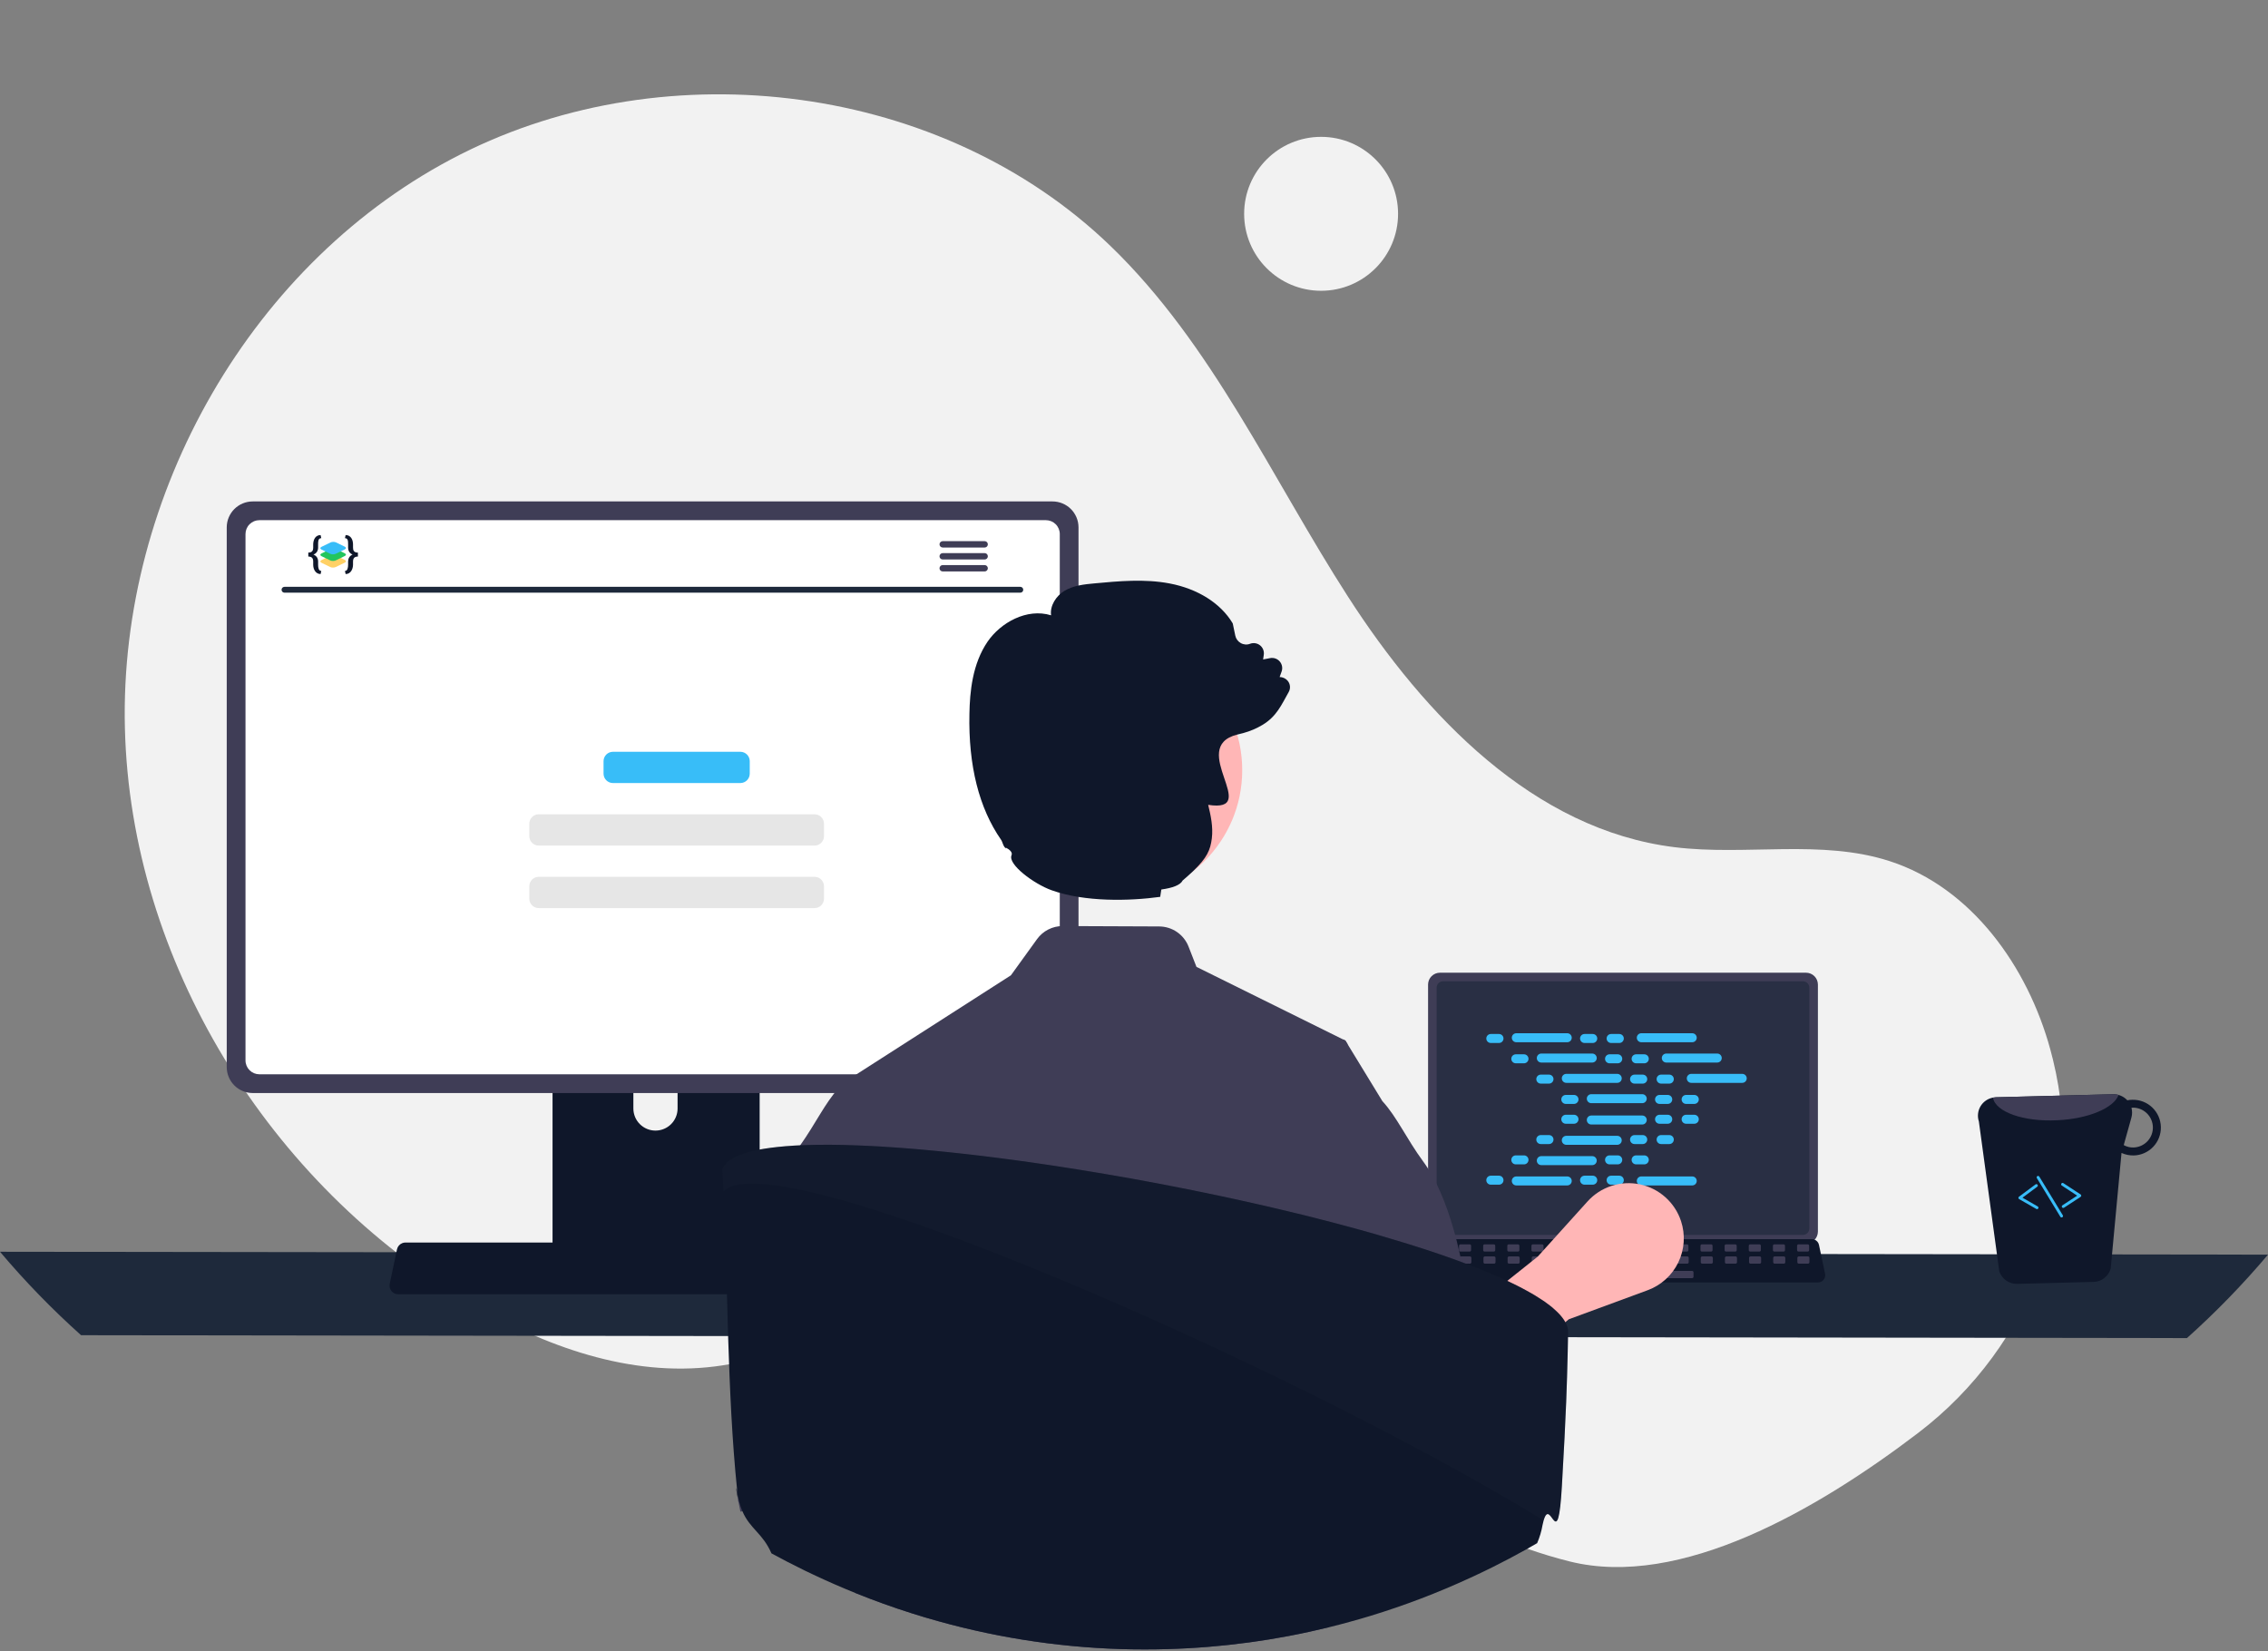 <svg width="640" height="466" viewBox="0 0 640 466" fill="none" xmlns="http://www.w3.org/2000/svg">
<rect x="0" y="0" width="640" height="466" fill="#808080" stroke="none"/>
<g clip-path="url(#clip0_19_392)">
<path d="M372.799 82.058C384.794 82.058 394.517 72.334 394.517 60.339C394.517 48.345 384.794 38.621 372.799 38.621C360.804 38.621 351.081 48.345 351.081 60.339C351.081 72.334 360.804 82.058 372.799 82.058Z" fill="#F2F2F2"/>
<path d="M541.275 404.384C573.557 379.796 588.976 338.478 579.323 299.063C579.084 298.083 578.83 297.106 578.564 296.131C572.165 272.735 556.332 250.499 533.258 243.023C513.883 236.746 492.734 241.573 472.521 239.077C432.843 234.177 402.08 202.072 380.435 168.458C358.79 134.844 342.155 97.218 313.394 69.448C265.985 23.673 188.649 13.818 129.869 43.614C71.088 73.41 33.646 139.514 35.243 205.395C36.84 271.277 75.951 334.264 132.749 367.683C153.615 379.959 177.748 388.656 201.765 385.613C222.604 382.972 241.54 371.775 262.281 368.451C294.891 363.224 327.293 377.968 355.499 395.15C383.704 412.331 410.948 432.696 443 440.661C474.122 448.396 512.679 426.165 541.275 404.384Z" fill="#F2F2F2"/>
<path d="M0 353.252C7.066 361.625 14.709 369.494 22.873 376.8L617.127 377.614C625.291 370.307 632.934 362.439 640 354.066L0 353.252Z" fill="#1E293B"/>
<path d="M402.983 277.851V347.562C402.984 348.451 403.337 349.303 403.965 349.931C404.593 350.559 405.445 350.912 406.334 350.913H509.639C510.528 350.912 511.379 350.559 512.008 349.931C512.636 349.303 512.989 348.451 512.99 347.562V277.851C512.987 276.963 512.634 276.112 512.006 275.485C511.378 274.858 510.527 274.505 509.639 274.504H406.334C405.446 274.505 404.595 274.858 403.967 275.485C403.339 276.112 402.985 276.963 402.983 277.851Z" fill="#3F3D56"/>
<path d="M405.406 278.718V346.702C405.407 347.177 405.596 347.632 405.932 347.968C406.267 348.303 406.722 348.492 407.197 348.493H508.779C509.254 348.492 509.709 348.303 510.044 347.968C510.38 347.632 510.569 347.177 510.57 346.702V278.718C510.57 278.243 510.381 277.787 510.045 277.451C509.71 277.114 509.254 276.925 508.779 276.924H407.197C406.722 276.925 406.266 277.114 405.931 277.451C405.595 277.787 405.407 278.243 405.406 278.718Z" fill="#1E293B" fill-opacity="0.667"/>
<path d="M400.823 361.158C401.012 361.395 401.252 361.587 401.526 361.718C401.8 361.849 402.1 361.916 402.403 361.914H513.019C513.322 361.914 513.621 361.846 513.894 361.716C514.167 361.586 514.407 361.396 514.598 361.161C514.788 360.926 514.924 360.652 514.995 360.358C515.066 360.064 515.071 359.757 515.009 359.461L513.292 351.305C513.221 350.973 513.068 350.663 512.846 350.405C512.625 350.147 512.342 349.948 512.025 349.827C511.795 349.736 511.549 349.69 511.302 349.69H404.114C403.867 349.69 403.622 349.736 403.391 349.827C403.074 349.948 402.791 350.147 402.57 350.405C402.348 350.663 402.195 350.973 402.124 351.305L400.407 359.461C400.346 359.757 400.352 360.063 400.423 360.357C400.495 360.65 400.632 360.924 400.823 361.158Z" fill="#0F172A"/>
<path d="M507.507 353.203H510.12C510.339 353.203 510.517 353.026 510.517 352.806V351.556C510.517 351.337 510.339 351.159 510.12 351.159H507.507C507.288 351.159 507.11 351.337 507.11 351.556V352.806C507.11 353.026 507.288 353.203 507.507 353.203Z" fill="#3F3D56"/>
<path d="M500.693 353.203H503.306C503.525 353.203 503.703 353.026 503.703 352.806V351.556C503.703 351.337 503.525 351.159 503.306 351.159H500.693C500.473 351.159 500.296 351.337 500.296 351.556V352.806C500.296 353.026 500.473 353.203 500.693 353.203Z" fill="#3F3D56"/>
<path d="M493.879 353.203H496.492C496.711 353.203 496.889 353.026 496.889 352.806V351.556C496.889 351.337 496.711 351.159 496.492 351.159H493.879C493.66 351.159 493.482 351.337 493.482 351.556V352.806C493.482 353.026 493.66 353.203 493.879 353.203Z" fill="#3F3D56"/>
<path d="M487.065 353.203H489.678C489.897 353.203 490.075 353.026 490.075 352.806V351.556C490.075 351.337 489.897 351.159 489.678 351.159H487.065C486.846 351.159 486.668 351.337 486.668 351.556V352.806C486.668 353.026 486.846 353.203 487.065 353.203Z" fill="#3F3D56"/>
<path d="M480.251 353.203H482.864C483.083 353.203 483.261 353.026 483.261 352.806V351.556C483.261 351.337 483.083 351.159 482.864 351.159H480.251C480.032 351.159 479.854 351.337 479.854 351.556V352.806C479.854 353.026 480.032 353.203 480.251 353.203Z" fill="#3F3D56"/>
<path d="M473.438 353.203H476.05C476.27 353.203 476.448 353.026 476.448 352.806V351.556C476.448 351.337 476.27 351.159 476.05 351.159H473.438C473.218 351.159 473.041 351.337 473.041 351.556V352.806C473.041 353.026 473.218 353.203 473.438 353.203Z" fill="#3F3D56"/>
<path d="M466.624 353.203H469.236C469.456 353.203 469.634 353.026 469.634 352.806V351.556C469.634 351.337 469.456 351.159 469.236 351.159H466.624C466.404 351.159 466.227 351.337 466.227 351.556V352.806C466.227 353.026 466.404 353.203 466.624 353.203Z" fill="#3F3D56"/>
<path d="M459.81 353.203H462.423C462.642 353.203 462.82 353.026 462.82 352.806V351.556C462.82 351.337 462.642 351.159 462.423 351.159H459.81C459.591 351.159 459.413 351.337 459.413 351.556V352.806C459.413 353.026 459.591 353.203 459.81 353.203Z" fill="#3F3D56"/>
<path d="M452.996 353.203H455.609C455.828 353.203 456.006 353.026 456.006 352.806V351.556C456.006 351.337 455.828 351.159 455.609 351.159H452.996C452.777 351.159 452.599 351.337 452.599 351.556V352.806C452.599 353.026 452.777 353.203 452.996 353.203Z" fill="#3F3D56"/>
<path d="M446.182 353.203H448.795C449.014 353.203 449.192 353.026 449.192 352.806V351.556C449.192 351.337 449.014 351.159 448.795 351.159H446.182C445.963 351.159 445.785 351.337 445.785 351.556V352.806C445.785 353.026 445.963 353.203 446.182 353.203Z" fill="#3F3D56"/>
<path d="M439.368 353.203H441.981C442.2 353.203 442.378 353.026 442.378 352.806V351.556C442.378 351.337 442.2 351.159 441.981 351.159H439.368C439.149 351.159 438.971 351.337 438.971 351.556V352.806C438.971 353.026 439.149 353.203 439.368 353.203Z" fill="#3F3D56"/>
<path d="M432.554 353.203H435.167C435.386 353.203 435.564 353.026 435.564 352.806V351.556C435.564 351.337 435.386 351.159 435.167 351.159H432.554C432.335 351.159 432.157 351.337 432.157 351.556V352.806C432.157 353.026 432.335 353.203 432.554 353.203Z" fill="#3F3D56"/>
<path d="M425.741 353.203H428.353C428.573 353.203 428.75 353.026 428.75 352.806V351.556C428.75 351.337 428.573 351.159 428.353 351.159H425.741C425.521 351.159 425.344 351.337 425.344 351.556V352.806C425.344 353.026 425.521 353.203 425.741 353.203Z" fill="#3F3D56"/>
<path d="M418.927 353.203H421.539C421.759 353.203 421.937 353.026 421.937 352.806V351.556C421.937 351.337 421.759 351.159 421.539 351.159H418.927C418.707 351.159 418.53 351.337 418.53 351.556V352.806C418.53 353.026 418.707 353.203 418.927 353.203Z" fill="#3F3D56"/>
<path d="M412.113 353.203H414.726C414.945 353.203 415.123 353.026 415.123 352.806V351.556C415.123 351.337 414.945 351.159 414.726 351.159H412.113C411.894 351.159 411.716 351.337 411.716 351.556V352.806C411.716 353.026 411.894 353.203 412.113 353.203Z" fill="#3F3D56"/>
<path d="M405.299 353.203H407.912C408.131 353.203 408.309 353.026 408.309 352.806V351.556C408.309 351.337 408.131 351.159 407.912 351.159H405.299C405.08 351.159 404.902 351.337 404.902 351.556V352.806C404.902 353.026 405.08 353.203 405.299 353.203Z" fill="#3F3D56"/>
<path d="M507.587 356.61H510.2C510.419 356.61 510.597 356.432 510.597 356.213V354.963C510.597 354.744 510.419 354.566 510.2 354.566H507.587C507.368 354.566 507.19 354.744 507.19 354.963V356.213C507.19 356.432 507.368 356.61 507.587 356.61Z" fill="#3F3D56"/>
<path d="M500.773 356.61H503.386C503.605 356.61 503.783 356.432 503.783 356.213V354.963C503.783 354.744 503.605 354.566 503.386 354.566H500.773C500.554 354.566 500.376 354.744 500.376 354.963V356.213C500.376 356.432 500.554 356.61 500.773 356.61Z" fill="#3F3D56"/>
<path d="M493.96 356.61H496.572C496.792 356.61 496.969 356.432 496.969 356.213V354.963C496.969 354.744 496.792 354.566 496.572 354.566H493.96C493.74 354.566 493.563 354.744 493.563 354.963V356.213C493.563 356.432 493.74 356.61 493.96 356.61Z" fill="#3F3D56"/>
<path d="M487.146 356.61H489.758C489.978 356.61 490.156 356.432 490.156 356.213V354.963C490.156 354.744 489.978 354.566 489.758 354.566H487.146C486.926 354.566 486.749 354.744 486.749 354.963V356.213C486.749 356.432 486.926 356.61 487.146 356.61Z" fill="#3F3D56"/>
<path d="M480.332 356.61H482.945C483.164 356.61 483.342 356.432 483.342 356.213V354.963C483.342 354.744 483.164 354.566 482.945 354.566H480.332C480.113 354.566 479.935 354.744 479.935 354.963V356.213C479.935 356.432 480.113 356.61 480.332 356.61Z" fill="#3F3D56"/>
<path d="M473.518 356.61H476.131C476.35 356.61 476.528 356.432 476.528 356.213V354.963C476.528 354.744 476.35 354.566 476.131 354.566H473.518C473.299 354.566 473.121 354.744 473.121 354.963V356.213C473.121 356.432 473.299 356.61 473.518 356.61Z" fill="#3F3D56"/>
<path d="M466.704 356.61H469.317C469.536 356.61 469.714 356.432 469.714 356.213V354.963C469.714 354.744 469.536 354.566 469.317 354.566H466.704C466.485 354.566 466.307 354.744 466.307 354.963V356.213C466.307 356.432 466.485 356.61 466.704 356.61Z" fill="#3F3D56"/>
<path d="M459.89 356.61H462.503C462.722 356.61 462.9 356.432 462.9 356.213V354.963C462.9 354.744 462.722 354.566 462.503 354.566H459.89C459.671 354.566 459.493 354.744 459.493 354.963V356.213C459.493 356.432 459.671 356.61 459.89 356.61Z" fill="#3F3D56"/>
<path d="M453.077 356.61H455.689C455.909 356.61 456.086 356.432 456.086 356.213V354.963C456.086 354.744 455.909 354.566 455.689 354.566H453.077C452.857 354.566 452.68 354.744 452.68 354.963V356.213C452.68 356.432 452.857 356.61 453.077 356.61Z" fill="#3F3D56"/>
<path d="M446.263 356.61H448.875C449.095 356.61 449.272 356.432 449.272 356.213V354.963C449.272 354.744 449.095 354.566 448.875 354.566H446.263C446.043 354.566 445.866 354.744 445.866 354.963V356.213C445.866 356.432 446.043 356.61 446.263 356.61Z" fill="#3F3D56"/>
<path d="M439.449 356.61H442.061C442.281 356.61 442.458 356.432 442.458 356.213V354.963C442.458 354.744 442.281 354.566 442.061 354.566H439.449C439.229 354.566 439.052 354.744 439.052 354.963V356.213C439.052 356.432 439.229 356.61 439.449 356.61Z" fill="#3F3D56"/>
<path d="M432.635 356.61H435.248C435.467 356.61 435.645 356.432 435.645 356.213V354.963C435.645 354.744 435.467 354.566 435.248 354.566H432.635C432.416 354.566 432.238 354.744 432.238 354.963V356.213C432.238 356.432 432.416 356.61 432.635 356.61Z" fill="#3F3D56"/>
<path d="M425.821 356.61H428.434C428.653 356.61 428.831 356.432 428.831 356.213V354.963C428.831 354.744 428.653 354.566 428.434 354.566H425.821C425.602 354.566 425.424 354.744 425.424 354.963V356.213C425.424 356.432 425.602 356.61 425.821 356.61Z" fill="#3F3D56"/>
<path d="M419.007 356.61H421.62C421.839 356.61 422.017 356.432 422.017 356.213V354.963C422.017 354.744 421.839 354.566 421.62 354.566H419.007C418.788 354.566 418.61 354.744 418.61 354.963V356.213C418.61 356.432 418.788 356.61 419.007 356.61Z" fill="#3F3D56"/>
<path d="M412.194 356.61H414.806C415.026 356.61 415.203 356.432 415.203 356.213V354.963C415.203 354.744 415.026 354.566 414.806 354.566H412.194C411.974 354.566 411.796 354.744 411.796 354.963V356.213C411.796 356.432 411.974 356.61 412.194 356.61Z" fill="#3F3D56"/>
<path d="M405.38 356.61H407.992C408.212 356.61 408.389 356.432 408.389 356.213V354.963C408.389 354.744 408.212 354.566 407.992 354.566H405.38C405.16 354.566 404.982 354.744 404.982 354.963V356.213C404.982 356.432 405.16 356.61 405.38 356.61Z" fill="#3F3D56"/>
<path d="M451.032 360.699H477.494C477.713 360.699 477.891 360.521 477.891 360.301V359.051C477.891 358.832 477.713 358.654 477.494 358.654H451.032C450.813 358.654 450.635 358.832 450.635 359.051V360.301C450.635 360.521 450.813 360.699 451.032 360.699Z" fill="#3F3D56"/>
<path d="M422.998 291.797H420.685C419.983 291.797 419.415 292.366 419.415 293.067C419.415 293.768 419.983 294.337 420.685 294.337H422.998C423.699 294.337 424.267 293.768 424.267 293.067C424.267 292.366 423.699 291.797 422.998 291.797Z" fill="#38BDF8"/>
<path d="M449.452 291.797H447.139C446.437 291.797 445.869 292.366 445.869 293.067C445.869 293.768 446.437 294.337 447.139 294.337H449.452C450.153 294.337 450.722 293.768 450.722 293.067C450.722 292.366 450.153 291.797 449.452 291.797Z" fill="#38BDF8"/>
<path d="M456.947 291.797H454.634C453.933 291.797 453.364 292.366 453.364 293.067C453.364 293.768 453.933 294.337 454.634 294.337H456.947C457.648 294.337 458.217 293.768 458.217 293.067C458.217 292.366 457.648 291.797 456.947 291.797Z" fill="#38BDF8"/>
<path d="M442.256 291.585H427.88C427.179 291.585 426.61 292.154 426.61 292.855C426.61 293.556 427.179 294.125 427.88 294.125H442.256C442.957 294.125 443.526 293.556 443.526 292.855C443.526 292.154 442.957 291.585 442.256 291.585Z" fill="#38BDF8"/>
<path d="M477.528 291.585H463.152C462.451 291.585 461.883 292.154 461.883 292.855C461.883 293.556 462.451 294.125 463.152 294.125H477.528C478.23 294.125 478.798 293.556 478.798 292.855C478.798 292.154 478.23 291.585 477.528 291.585Z" fill="#38BDF8"/>
<path d="M430.052 297.529H427.739C427.038 297.529 426.469 298.097 426.469 298.799C426.469 299.5 427.038 300.068 427.739 300.068H430.052C430.753 300.068 431.322 299.5 431.322 298.799C431.322 298.097 430.753 297.529 430.052 297.529Z" fill="#38BDF8"/>
<path d="M456.506 297.529H454.193C453.492 297.529 452.923 298.097 452.923 298.799C452.923 299.5 453.492 300.068 454.193 300.068H456.506C457.207 300.068 457.776 299.5 457.776 298.799C457.776 298.097 457.207 297.529 456.506 297.529Z" fill="#38BDF8"/>
<path d="M464.002 297.529H461.689C460.987 297.529 460.419 298.097 460.419 298.799C460.419 299.5 460.987 300.068 461.689 300.068H464.002C464.703 300.068 465.272 299.5 465.272 298.799C465.272 298.097 464.703 297.529 464.002 297.529Z" fill="#38BDF8"/>
<path d="M449.311 297.317H434.935C434.233 297.317 433.665 297.886 433.665 298.587C433.665 299.288 434.233 299.857 434.935 299.857H449.311C450.012 299.857 450.58 299.288 450.58 298.587C450.58 297.886 450.012 297.317 449.311 297.317Z" fill="#38BDF8"/>
<path d="M484.583 297.317H470.207C469.506 297.317 468.937 297.886 468.937 298.587C468.937 299.288 469.506 299.857 470.207 299.857H484.583C485.284 299.857 485.853 299.288 485.853 298.587C485.853 297.886 485.284 297.317 484.583 297.317Z" fill="#38BDF8"/>
<path d="M437.106 303.26H434.793C434.092 303.26 433.524 303.829 433.524 304.53C433.524 305.232 434.092 305.8 434.793 305.8H437.106C437.808 305.8 438.376 305.232 438.376 304.53C438.376 303.829 437.808 303.26 437.106 303.26Z" fill="#38BDF8"/>
<path d="M463.561 303.26H461.248C460.546 303.26 459.978 303.829 459.978 304.53C459.978 305.232 460.546 305.8 461.248 305.8H463.561C464.262 305.8 464.831 305.232 464.831 304.53C464.831 303.829 464.262 303.26 463.561 303.26Z" fill="#38BDF8"/>
<path d="M471.056 303.26H468.743C468.042 303.26 467.473 303.829 467.473 304.53C467.473 305.232 468.042 305.8 468.743 305.8H471.056C471.758 305.8 472.326 305.232 472.326 304.53C472.326 303.829 471.758 303.26 471.056 303.26Z" fill="#38BDF8"/>
<path d="M456.365 303.049H441.989C441.288 303.049 440.719 303.617 440.719 304.319C440.719 305.02 441.288 305.588 441.989 305.588H456.365C457.066 305.588 457.635 305.02 457.635 304.319C457.635 303.617 457.066 303.049 456.365 303.049Z" fill="#38BDF8"/>
<path d="M491.638 303.049H477.261C476.56 303.049 475.992 303.617 475.992 304.319C475.992 305.02 476.56 305.588 477.261 305.588H491.638C492.339 305.588 492.907 305.02 492.907 304.319C492.907 303.617 492.339 303.049 491.638 303.049Z" fill="#38BDF8"/>
<path d="M444.161 308.992H441.848C441.147 308.992 440.578 309.561 440.578 310.262C440.578 310.963 441.147 311.532 441.848 311.532H444.161C444.862 311.532 445.431 310.963 445.431 310.262C445.431 309.561 444.862 308.992 444.161 308.992Z" fill="#38BDF8"/>
<path d="M470.615 308.992H468.302C467.601 308.992 467.032 309.561 467.032 310.262C467.032 310.963 467.601 311.532 468.302 311.532H470.615C471.317 311.532 471.885 310.963 471.885 310.262C471.885 309.561 471.317 308.992 470.615 308.992Z" fill="#38BDF8"/>
<path d="M478.111 308.992H475.798C475.096 308.992 474.528 309.561 474.528 310.262C474.528 310.963 475.096 311.532 475.798 311.532H478.111C478.812 311.532 479.38 310.963 479.38 310.262C479.38 309.561 478.812 308.992 478.111 308.992Z" fill="#38BDF8"/>
<path d="M463.419 308.781H449.043C448.342 308.781 447.774 309.349 447.774 310.05C447.774 310.752 448.342 311.32 449.043 311.32H463.419C464.121 311.32 464.689 310.752 464.689 310.05C464.689 309.349 464.121 308.781 463.419 308.781Z" fill="#38BDF8"/>
<path d="M449.452 331.784H447.139C446.437 331.784 445.869 332.353 445.869 333.054C445.869 333.755 446.437 334.324 447.139 334.324H449.452C450.153 334.324 450.722 333.755 450.722 333.054C450.722 332.353 450.153 331.784 449.452 331.784Z" fill="#38BDF8"/>
<path d="M456.947 331.784H454.634C453.933 331.784 453.364 332.353 453.364 333.054C453.364 333.755 453.933 334.324 454.634 334.324H456.947C457.648 334.324 458.217 333.755 458.217 333.054C458.217 332.353 457.648 331.784 456.947 331.784Z" fill="#38BDF8"/>
<path d="M477.528 331.996H463.152C462.451 331.996 461.883 332.564 461.883 333.266C461.883 333.967 462.451 334.535 463.152 334.535H477.528C478.23 334.535 478.798 333.967 478.798 333.266C478.798 332.564 478.23 331.996 477.528 331.996Z" fill="#38BDF8"/>
<path d="M422.998 331.784H420.685C419.983 331.784 419.415 332.353 419.415 333.054C419.415 333.755 419.983 334.324 420.685 334.324H422.998C423.699 334.324 424.267 333.755 424.267 333.054C424.267 332.353 423.699 331.784 422.998 331.784Z" fill="#38BDF8"/>
<path d="M442.256 331.996H427.88C427.179 331.996 426.61 332.564 426.61 333.266C426.61 333.967 427.179 334.535 427.88 334.535H442.256C442.957 334.535 443.526 333.967 443.526 333.266C443.526 332.564 442.957 331.996 442.256 331.996Z" fill="#38BDF8"/>
<path d="M430.052 326.052H427.739C427.038 326.052 426.469 326.621 426.469 327.322C426.469 328.023 427.038 328.592 427.739 328.592H430.052C430.753 328.592 431.322 328.023 431.322 327.322C431.322 326.621 430.753 326.052 430.052 326.052Z" fill="#38BDF8"/>
<path d="M456.506 326.052H454.193C453.492 326.052 452.923 326.621 452.923 327.322C452.923 328.023 453.492 328.592 454.193 328.592H456.506C457.207 328.592 457.776 328.023 457.776 327.322C457.776 326.621 457.207 326.052 456.506 326.052Z" fill="#38BDF8"/>
<path d="M464.002 326.052H461.689C460.987 326.052 460.419 326.621 460.419 327.322C460.419 328.023 460.987 328.592 461.689 328.592H464.002C464.703 328.592 465.272 328.023 465.272 327.322C465.272 326.621 464.703 326.052 464.002 326.052Z" fill="#38BDF8"/>
<path d="M449.311 326.264H434.935C434.233 326.264 433.665 326.833 433.665 327.534C433.665 328.235 434.233 328.804 434.935 328.804H449.311C450.012 328.804 450.58 328.235 450.58 327.534C450.58 326.833 450.012 326.264 449.311 326.264Z" fill="#38BDF8"/>
<path d="M437.106 320.321H434.793C434.092 320.321 433.524 320.889 433.524 321.59C433.524 322.292 434.092 322.86 434.793 322.86H437.106C437.808 322.86 438.376 322.292 438.376 321.59C438.376 320.889 437.808 320.321 437.106 320.321Z" fill="#38BDF8"/>
<path d="M463.561 320.321H461.248C460.546 320.321 459.978 320.889 459.978 321.59C459.978 322.292 460.546 322.86 461.248 322.86H463.561C464.262 322.86 464.831 322.292 464.831 321.59C464.831 320.889 464.262 320.321 463.561 320.321Z" fill="#38BDF8"/>
<path d="M471.056 320.321H468.743C468.042 320.321 467.473 320.889 467.473 321.59C467.473 322.292 468.042 322.86 468.743 322.86H471.056C471.758 322.86 472.326 322.292 472.326 321.59C472.326 320.889 471.758 320.321 471.056 320.321Z" fill="#38BDF8"/>
<path d="M456.365 320.532H441.989C441.288 320.532 440.719 321.101 440.719 321.802C440.719 322.503 441.288 323.072 441.989 323.072H456.365C457.066 323.072 457.635 322.503 457.635 321.802C457.635 321.101 457.066 320.532 456.365 320.532Z" fill="#38BDF8"/>
<path d="M444.161 314.589H441.848C441.147 314.589 440.578 315.157 440.578 315.859C440.578 316.56 441.147 317.128 441.848 317.128H444.161C444.862 317.128 445.431 316.56 445.431 315.859C445.431 315.157 444.862 314.589 444.161 314.589Z" fill="#38BDF8"/>
<path d="M470.615 314.589H468.302C467.601 314.589 467.032 315.157 467.032 315.859C467.032 316.56 467.601 317.128 468.302 317.128H470.615C471.317 317.128 471.885 316.56 471.885 315.859C471.885 315.157 471.317 314.589 470.615 314.589Z" fill="#38BDF8"/>
<path d="M478.111 314.589H475.798C475.096 314.589 474.528 315.157 474.528 315.859C474.528 316.56 475.096 317.128 475.798 317.128H478.111C478.812 317.128 479.38 316.56 479.38 315.859C479.38 315.157 478.812 314.589 478.111 314.589Z" fill="#38BDF8"/>
<path d="M463.419 314.801H449.043C448.342 314.801 447.774 315.369 447.774 316.07C447.774 316.772 448.342 317.34 449.043 317.34H463.419C464.121 317.34 464.689 316.772 464.689 316.07C464.689 315.369 464.121 314.801 463.419 314.801Z" fill="#38BDF8"/>
<path d="M410.7 398.958L399.842 381.794L433.925 354.624L447.993 339.038C449.82 337.014 452.148 335.504 454.742 334.66C457.336 333.816 460.105 333.668 462.775 334.23C465.444 334.793 467.919 336.045 469.952 337.864C471.985 339.682 473.506 342.002 474.362 344.592C475.63 348.431 475.357 352.611 473.601 356.252C471.845 359.893 468.743 362.709 464.95 364.107L442.705 372.302L410.7 398.958Z" fill="#FFB6B6"/>
<path d="M155.921 274.507V357.93H214.364V274.507C214.365 273.907 214.173 273.323 213.818 272.84C213.462 272.356 212.96 272 212.387 271.823C212.117 271.734 211.834 271.69 211.549 271.693H158.743C158.373 271.692 158.007 271.764 157.664 271.905C157.322 272.046 157.011 272.254 156.749 272.515C156.487 272.776 156.279 273.087 156.137 273.429C155.995 273.77 155.921 274.137 155.921 274.507ZM178.729 303.171C178.744 301.527 179.408 299.955 180.576 298.797C181.745 297.64 183.323 296.99 184.967 296.99C186.612 296.99 188.19 297.64 189.359 298.797C190.527 299.955 191.191 301.527 191.206 303.171V312.851C191.198 314.5 190.537 316.079 189.368 317.242C188.199 318.405 186.617 319.058 184.967 319.058C183.318 319.058 181.736 318.405 180.567 317.242C179.398 316.079 178.737 314.5 178.729 312.851V303.171Z" fill="#0F172A"/>
<path d="M155.742 355.262V363.306C155.743 363.723 155.909 364.122 156.203 364.418C156.497 364.713 156.895 364.881 157.312 364.884H212.973C213.39 364.882 213.789 364.715 214.083 364.419C214.378 364.123 214.543 363.723 214.543 363.306V355.262H155.742Z" fill="#3F3D56"/>
<path d="M63.982 148.821V301.138C63.984 303.079 64.755 304.94 66.128 306.313C67.501 307.685 69.362 308.457 71.303 308.458H297.022C298.963 308.457 300.824 307.685 302.196 306.313C303.569 304.94 304.341 303.079 304.342 301.138V148.821C304.338 146.881 303.564 145.023 302.192 143.652C300.82 142.281 298.961 141.511 297.022 141.508H71.303C69.363 141.511 67.504 142.281 66.132 143.652C64.76 145.023 63.987 146.881 63.982 148.821Z" fill="#3F3D56"/>
<path d="M69.277 150.716V299.259C69.279 300.296 69.692 301.29 70.425 302.023C71.159 302.757 72.153 303.17 73.19 303.171H295.142C296.18 303.17 297.174 302.757 297.907 302.023C298.64 301.29 299.053 300.296 299.055 299.259V150.716C299.055 149.677 298.643 148.681 297.909 147.946C297.176 147.211 296.181 146.797 295.142 146.795H73.19C72.151 146.797 71.156 147.211 70.423 147.946C69.689 148.681 69.278 149.677 69.277 150.716Z" fill="white"/>
<path d="M110.468 364.339C110.694 364.622 110.981 364.851 111.308 365.007C111.635 365.164 111.993 365.244 112.355 365.242H244.403C244.764 365.242 245.12 365.161 245.446 365.005C245.772 364.85 246.059 364.623 246.287 364.343C246.514 364.062 246.676 363.735 246.761 363.384C246.846 363.033 246.852 362.667 246.778 362.314L244.728 352.577C244.643 352.18 244.46 351.811 244.196 351.503C243.932 351.194 243.594 350.957 243.215 350.812C242.94 350.705 242.648 350.649 242.353 350.65H114.397C114.102 350.649 113.809 350.705 113.534 350.812C113.155 350.957 112.818 351.194 112.554 351.502C112.289 351.811 112.106 352.18 112.022 352.577L109.972 362.314C109.899 362.667 109.906 363.032 109.991 363.382C110.077 363.733 110.24 364.06 110.468 364.339Z" fill="#0F172A"/>
<path d="M287.939 167.258H80.259C80.043 167.253 79.838 167.164 79.687 167.009C79.536 166.855 79.451 166.648 79.451 166.432C79.451 166.216 79.536 166.008 79.687 165.854C79.838 165.7 80.043 165.611 80.259 165.606H287.939C288.155 165.611 288.361 165.7 288.512 165.854C288.663 166.008 288.747 166.216 288.747 166.432C288.747 166.648 288.663 166.855 288.512 167.009C288.361 167.164 288.155 167.253 287.939 167.258Z" fill="#1E293B"/>
<path d="M277.871 152.717H265.995C265.761 152.722 265.537 152.819 265.373 152.987C265.209 153.155 265.117 153.381 265.117 153.615C265.117 153.85 265.209 154.076 265.373 154.244C265.537 154.412 265.761 154.509 265.995 154.514H277.871C278.107 154.511 278.333 154.415 278.498 154.247C278.664 154.078 278.757 153.852 278.757 153.615C278.757 153.379 278.664 153.153 278.498 152.984C278.333 152.816 278.107 152.72 277.871 152.717Z" fill="#3F3D56"/>
<path d="M277.871 156.092H265.995C265.76 156.098 265.537 156.195 265.373 156.363C265.208 156.53 265.116 156.756 265.116 156.991C265.116 157.226 265.208 157.452 265.373 157.62C265.537 157.788 265.76 157.885 265.995 157.89H277.871C278.108 157.887 278.333 157.791 278.5 157.623C278.666 157.455 278.759 157.228 278.759 156.991C278.759 156.755 278.666 156.528 278.5 156.359C278.333 156.191 278.108 156.095 277.871 156.092Z" fill="#3F3D56"/>
<path d="M277.871 159.468H265.995C265.761 159.473 265.537 159.57 265.373 159.738C265.209 159.906 265.117 160.132 265.117 160.367C265.117 160.602 265.209 160.827 265.373 160.995C265.537 161.163 265.761 161.26 265.995 161.265H277.871C278.107 161.262 278.333 161.166 278.498 160.998C278.664 160.83 278.757 160.603 278.757 160.367C278.757 160.13 278.664 159.904 278.498 159.736C278.333 159.567 278.107 159.471 277.871 159.468Z" fill="#3F3D56"/>
<path d="M564.171 358.792C564.53 359.835 565.21 360.739 566.113 361.371C567.017 362.004 568.098 362.335 569.201 362.315L590.749 361.76C591.86 361.739 592.935 361.358 593.812 360.675C594.688 359.993 595.321 359.044 595.614 357.972L598.663 325.365C599.745 325.856 600.923 326.098 602.111 326.074C603.142 326.048 604.159 325.819 605.102 325.4C606.045 324.982 606.897 324.381 607.608 323.633C608.319 322.885 608.876 322.005 609.247 321.042C609.618 320.079 609.795 319.052 609.769 318.02C609.743 316.989 609.515 315.972 609.096 315.029C608.677 314.086 608.077 313.234 607.329 312.523C606.581 311.812 605.701 311.255 604.738 310.884C603.774 310.513 602.748 310.336 601.716 310.362C601.241 310.36 600.768 310.409 600.304 310.508C599.799 309.962 599.186 309.528 598.503 309.233C597.82 308.939 597.083 308.79 596.339 308.798L563.193 309.654C562.918 309.664 562.644 309.698 562.375 309.755C561.648 309.891 560.959 310.18 560.353 310.605C559.748 311.029 559.24 311.578 558.865 312.215C558.489 312.852 558.254 313.562 558.176 314.297C558.098 315.033 558.178 315.776 558.411 316.478L564.171 358.792ZM599.289 323.151L601.459 315.381C601.705 314.484 601.711 313.537 601.475 312.636C601.58 312.636 601.673 312.586 601.779 312.586C603.266 312.555 604.706 313.116 605.781 314.144C606.856 315.173 607.479 316.586 607.514 318.074C607.549 319.562 606.993 321.003 605.967 322.081C604.941 323.159 603.529 323.786 602.042 323.825C601.08 323.855 600.128 323.622 599.289 323.151Z" fill="#0F172A"/>
<path d="M562.375 309.755C563.081 313.793 571.021 316.632 580.568 316.138C589.346 315.734 596.524 312.651 597.84 308.998C597.353 308.854 596.847 308.786 596.339 308.798L563.193 309.654C562.918 309.664 562.644 309.698 562.375 309.755Z" fill="#3F3D56"/>
<path d="M582.317 340.874C582.361 340.863 582.402 340.845 582.44 340.82L587.119 337.757C587.176 337.72 587.223 337.67 587.255 337.611C587.287 337.551 587.304 337.485 587.304 337.417C587.304 337.35 587.287 337.283 587.255 337.224C587.223 337.164 587.176 337.114 587.12 337.077L582.256 333.891C582.211 333.862 582.161 333.841 582.109 333.831C582.056 333.821 582.002 333.821 581.95 333.832C581.897 333.843 581.847 333.864 581.803 333.894C581.759 333.924 581.721 333.963 581.692 334.007C581.662 334.052 581.642 334.102 581.632 334.155C581.622 334.208 581.623 334.262 581.634 334.314C581.645 334.366 581.666 334.416 581.696 334.46C581.727 334.504 581.765 334.542 581.81 334.571L586.154 337.417L581.995 340.14C581.914 340.192 581.855 340.272 581.827 340.364C581.8 340.456 581.806 340.555 581.845 340.644C581.884 340.732 581.952 340.803 582.039 340.845C582.125 340.888 582.224 340.898 582.317 340.874Z" fill="#38BDF8"/>
<path d="M574.926 341.215C575.005 341.195 575.075 341.152 575.129 341.092C575.183 341.032 575.218 340.956 575.229 340.876C575.24 340.796 575.227 340.714 575.191 340.642C575.156 340.569 575.099 340.508 575.029 340.468L570.715 337.995L574.884 334.898C574.927 334.867 574.963 334.827 574.991 334.781C575.018 334.735 575.036 334.684 575.044 334.631C575.052 334.579 575.049 334.525 575.036 334.473C575.023 334.421 575 334.373 574.968 334.33C574.936 334.287 574.896 334.251 574.851 334.223C574.805 334.196 574.754 334.178 574.701 334.17C574.648 334.162 574.595 334.165 574.543 334.178C574.491 334.191 574.442 334.214 574.4 334.246L569.732 337.713C569.678 337.753 569.634 337.806 569.606 337.868C569.577 337.929 569.564 337.996 569.568 338.063C569.572 338.131 569.593 338.196 569.628 338.254C569.664 338.311 569.713 338.359 569.772 338.392L574.624 341.174C574.715 341.226 574.824 341.241 574.926 341.215Z" fill="#38BDF8"/>
<path d="M581.852 343.559C581.891 343.549 581.929 343.533 581.963 343.511C582.009 343.484 582.049 343.447 582.08 343.404C582.112 343.361 582.134 343.312 582.147 343.26C582.16 343.208 582.162 343.154 582.154 343.102C582.146 343.049 582.127 342.998 582.099 342.953L575.466 332.046C575.409 331.954 575.319 331.888 575.214 331.863C575.109 331.838 574.999 331.855 574.907 331.911C574.815 331.967 574.749 332.057 574.723 332.162C574.698 332.267 574.715 332.377 574.771 332.47L581.404 343.376C581.45 343.45 581.518 343.508 581.598 343.541C581.679 343.574 581.767 343.58 581.852 343.559Z" fill="#38BDF8"/>
<path d="M208.913 212.157H172.969C171.502 212.157 170.313 213.346 170.313 214.812V218.324C170.313 219.79 171.502 220.979 172.969 220.979H208.913C210.38 220.979 211.568 219.79 211.568 218.324V214.812C211.568 213.346 210.38 212.157 208.913 212.157Z" fill="#38BDF8"/>
<path d="M229.866 229.801H152.017C150.55 229.801 149.362 230.989 149.362 232.456V235.968C149.362 237.434 150.55 238.623 152.017 238.623H229.866C231.332 238.623 232.521 237.434 232.521 235.968V232.456C232.521 230.989 231.332 229.801 229.866 229.801Z" fill="#E6E6E6"/>
<path d="M229.866 247.445H152.017C150.55 247.445 149.362 248.633 149.362 250.1V253.611C149.362 255.078 150.55 256.266 152.017 256.266H229.866C231.332 256.266 232.521 255.078 232.521 253.611V250.1C232.521 248.633 231.332 247.445 229.866 247.445Z" fill="#E6E6E6"/>
<path d="M236.465 306.527L236.641 307.083L236.65 307.102L241.958 323.238L248.064 341.833L259.551 376.778L259.662 382.206V382.225L260.516 425.892L258.15 431.812L260.813 441.518C260.813 441.518 259.588 426.846 253.019 435.272C249.298 440.06 244.946 444.959 241.373 449.552C246.579 451.659 251.868 453.564 257.241 455.268C258.4 455.639 259.57 455.992 260.739 456.344C260.989 456.419 261.24 456.493 261.49 456.567C279.3 461.834 297.711 464.793 316.274 465.373C317.239 465.401 318.185 465.419 319.104 465.438C319.429 465.447 319.744 465.456 320.059 465.456C321.099 465.466 322.129 465.475 323.168 465.475C325.265 465.475 327.353 465.444 329.431 465.382C344.815 464.949 360.11 462.88 375.056 459.212C374.954 453.041 374.676 445.831 374.277 438.13C374.091 434.353 369.925 430.261 369.674 426.308C369.498 423.339 373.237 420.546 373.043 417.53C371.781 398.963 370.203 406.09 369.034 392.942C368.913 391.652 368.802 390.418 368.7 389.24C367.948 380.796 367.429 375.516 367.429 375.516L372.421 344.051L380.262 294.65L379.658 293.657L378.981 293.323L337.625 272.853L335.379 267.1C334.725 265.443 333.59 264.019 332.12 263.012C330.65 262.005 328.912 261.461 327.13 261.449L299.887 261.338C298.473 261.332 297.078 261.662 295.818 262.303C294.557 262.944 293.468 263.876 292.64 265.022L285.263 275.238L236.465 306.527Z" fill="#3F3D56"/>
<path d="M265.833 369.002L259.662 382.206L255.45 391.225L248.203 429.167L244.575 433.018L241.466 419.386L208.932 426.61C207.865 420.681 208.646 426.81 207.988 420.306C208.173 420.12 208.368 419.935 208.563 419.749C209.082 419.267 209.519 418.812 209.509 418.376C209.138 395.939 210.252 357.756 219.549 334.624C221.005 330.847 222.925 327.265 225.265 323.962C225.451 323.711 225.627 323.461 225.803 323.21C230.09 317.207 232.8 311.296 236.641 307.093V307.083C236.665 307.064 236.687 307.042 236.706 307.018C236.72 307.012 236.733 307.002 236.743 306.991L263.133 292.998L264.265 324.806L265.072 347.67L265.833 369.002Z" fill="#3F3D56"/>
<path d="M360.989 372.753L368.696 389.244L371.387 394.988L378.631 432.926L382.248 436.767L385.363 423.139L386.827 422.838L413.229 417.37L420.924 441.81C422.659 438.92 423.342 435.52 422.859 432.185C422.375 428.849 420.755 425.783 418.271 423.504C417.746 423.028 417.308 422.566 417.321 422.128C417.758 395.738 416.144 347.552 401.567 327.72C396.937 321.426 394.16 315.157 390.118 310.777C390.105 310.765 390.105 310.752 390.093 310.752L380.258 294.649L379.657 293.66L378.982 293.322L360.989 372.753Z" fill="#3F3D56"/>
<path d="M314.295 253.585C334.312 253.585 350.539 237.358 350.539 217.341C350.539 197.324 334.312 181.097 314.295 181.097C294.278 181.097 278.052 197.324 278.052 217.341C278.052 237.358 294.278 253.585 314.295 253.585Z" fill="#FFB6B6"/>
<path d="M363.283 192.025C363.002 191.725 362.663 191.484 362.287 191.318C361.912 191.152 361.506 191.063 361.095 191.057L361.64 189.544C361.818 189.068 361.866 188.552 361.779 188.051C361.692 187.55 361.474 187.081 361.146 186.692C360.818 186.303 360.393 186.008 359.914 185.837C359.435 185.667 358.919 185.627 358.419 185.721L356.434 186.103L356.621 184.778C356.693 184.284 356.635 183.78 356.453 183.315C356.271 182.851 355.971 182.442 355.583 182.128C355.194 181.815 354.731 181.607 354.239 181.527C353.746 181.447 353.241 181.496 352.774 181.67C352.348 181.838 351.891 181.908 351.435 181.876C350.979 181.843 350.536 181.709 350.138 181.483C349.739 181.264 349.393 180.961 349.123 180.594C348.853 180.228 348.667 179.807 348.577 179.36L347.885 176.025L347.812 175.846C344.445 170.234 337.97 166.151 330.047 164.654C322.995 163.312 315.764 163.995 308.793 164.638C306.028 164.898 302.904 165.191 300.301 166.785C298.089 168.152 296.218 170.885 296.6 173.642C289.727 171.535 282.358 175.741 278.706 181.044C274.378 187.356 273.671 195.262 273.557 201.444C273.248 216.069 276.265 228.034 282.504 237.014C282.96 237.665 283.073 239.023 283.976 239.479L283.789 239.178C284.798 239.682 285.823 240.496 285.44 241.366C284.342 243.871 291.639 249.41 296.779 251.241C306.158 254.584 318.627 254.299 327.396 253.095L327.705 251.021C330.869 250.59 333.098 249.768 333.724 248.483C334.83 247.54 335.774 246.694 336.595 245.913L336.603 245.905C336.62 245.888 336.652 245.864 336.668 245.848C340.63 242.049 341.549 239.886 341.964 236.591C342.362 233.362 341.655 230.084 340.931 227.131C356.174 229.49 334.928 210.896 349.13 207.301C349.293 207.25 349.458 207.21 349.626 207.179C350.041 207.081 350.456 206.983 350.854 206.87C352.775 206.348 354.615 205.562 356.32 204.535C360.29 202.119 361.599 198.915 363.649 195.303C363.945 194.789 364.069 194.194 364.003 193.604C363.937 193.015 363.685 192.461 363.283 192.025Z" fill="#0F172A"/>
<path d="M442.484 375.333C442.475 376.757 442.459 378.749 442.394 381.214C442.386 381.556 442.378 381.905 442.37 382.263C442.264 386.794 442.158 390.592 441.987 394.814C441.979 395.107 441.971 395.391 441.955 395.684C441.727 401.573 441.369 408.43 440.751 419.289C439.604 439.348 437.603 422.047 435.594 429.083C435.496 429.432 435.391 429.847 435.293 430.335C434.989 432.106 434.476 433.834 433.764 435.484C432.698 436.118 431.6 436.729 430.518 437.339C427.436 439.055 424.304 440.706 421.148 442.276C419.375 443.154 417.594 444.017 415.804 444.846C415.519 444.976 415.243 445.107 414.966 445.229C405.803 449.467 396.359 453.071 386.701 456.014C384.814 456.584 382.935 457.137 381.031 457.649C379.047 458.202 377.062 458.723 375.053 459.211C360.107 462.88 344.813 464.95 329.429 465.385C327.355 465.45 325.264 465.474 323.166 465.474C322.125 465.474 321.1 465.466 320.059 465.458C319.741 465.458 319.424 465.45 319.107 465.442C318.188 465.417 317.236 465.401 316.276 465.376C297.714 464.798 279.302 461.837 261.494 456.567L260.737 456.348C259.566 455.99 258.403 455.64 257.24 455.266C251.871 453.566 246.581 451.663 241.37 449.556C237.393 447.953 233.461 446.234 229.576 444.399C229.541 444.389 229.507 444.373 229.478 444.35C228.665 443.976 227.843 443.586 227.03 443.187C226.924 443.13 226.81 443.073 226.697 443.016C223.663 441.536 220.661 439.985 217.692 438.363C215.195 432.629 211.681 431.531 209.501 426.488C208.867 424.99 208.408 423.423 208.135 421.819C208.135 421.803 208.127 421.786 208.127 421.762C208.354 424.788 207.159 416.394 208.118 421.729C208.11 421.632 208.102 421.526 208.094 421.404C208.07 421.111 208.037 420.753 207.988 420.306C205.198 393.065 205.377 361.912 204.165 336.241C204.084 334.582 204 332.993 203.913 331.474C203.889 330.97 203.856 330.474 203.824 329.986C203.881 329.84 203.946 329.685 204.019 329.539C204.035 329.496 204.054 329.456 204.076 329.417C204.1 329.366 204.127 329.317 204.157 329.27C204.173 329.246 204.198 329.213 204.214 329.189C204.226 329.161 204.24 329.134 204.255 329.107C204.328 328.994 204.409 328.872 204.499 328.758C204.54 328.709 204.572 328.668 204.613 328.628C204.641 328.586 204.674 328.548 204.71 328.514C204.735 328.475 204.765 328.439 204.8 328.408C204.832 328.375 204.865 328.335 204.906 328.294C204.923 328.269 204.945 328.246 204.971 328.229C205.035 328.155 205.106 328.087 205.182 328.026C205.472 327.759 205.782 327.514 206.109 327.294C206.223 327.22 206.345 327.147 206.459 327.066C207.279 326.576 208.142 326.162 209.038 325.829C209.347 325.716 209.656 325.61 209.989 325.496C210.111 325.463 210.225 325.423 210.347 325.382C210.526 325.325 210.705 325.268 210.892 325.228C211.819 324.951 212.82 324.715 213.902 324.495C214.032 324.471 214.17 324.447 214.308 324.414C214.504 324.374 214.707 324.341 214.91 324.308C215.187 324.26 215.472 324.211 215.756 324.162C218.172 323.78 220.913 323.495 223.939 323.308C224.224 323.292 224.509 323.275 224.793 323.259C225.127 323.243 225.46 323.227 225.802 323.21C226.087 323.194 226.379 323.186 226.672 323.178C226.957 323.162 227.25 323.153 227.551 323.145C228.372 323.121 229.218 323.096 230.08 323.08C232.537 323.031 235.123 323.048 237.84 323.105C239.101 323.137 240.386 323.17 241.704 323.227C241.793 323.227 241.875 323.235 241.956 323.235C243.103 323.275 244.258 323.324 245.445 323.389C246.275 323.43 247.113 323.471 247.951 323.519C248.74 323.568 249.537 323.617 250.342 323.674C250.968 323.707 251.595 323.755 252.229 323.796C252.766 323.837 253.303 323.877 253.84 323.91L254.572 323.959C254.97 323.991 255.369 324.016 255.776 324.056C256.67 324.129 257.565 324.203 258.476 324.276C259.379 324.357 260.298 324.439 261.217 324.52C262.136 324.601 263.064 324.691 263.991 324.78C264.089 324.788 264.178 324.796 264.268 324.805C265.113 324.894 265.959 324.975 266.813 325.065C267.009 325.081 267.212 325.097 267.407 325.122C268.222 325.204 269.052 325.299 269.873 325.387C270.126 325.414 270.377 325.44 270.629 325.468C271.273 325.538 271.908 325.599 272.556 325.675C273.41 325.773 274.28 325.862 275.126 325.976C275.785 326.049 276.444 326.122 277.103 326.204C278.136 326.326 279.185 326.456 280.234 326.594C280.633 326.643 281.032 326.692 281.43 326.749C284.424 327.123 287.449 327.538 290.524 327.969C295.185 328.628 299.919 329.343 304.685 330.116C309.46 330.889 314.262 331.705 319.091 332.564C320.311 332.784 321.531 333.004 322.759 333.231C323.312 333.337 323.865 333.443 324.418 333.549C325.362 333.719 326.305 333.898 327.249 334.077C328.193 334.256 329.136 334.435 330.08 334.622C331.202 334.842 332.333 335.062 333.455 335.281C340.849 336.745 348.202 338.307 355.376 339.942C356.556 340.21 357.735 340.487 358.907 340.755C361.249 341.3 363.57 341.853 365.869 342.415C366.504 342.561 367.13 342.716 367.756 342.87C369.318 343.261 370.88 343.651 372.417 344.05L372.686 344.123C373.816 344.399 374.922 344.684 376.029 344.977C378.64 345.66 381.207 346.352 383.732 347.051C385.407 347.515 387.064 347.984 388.702 348.458C391.15 349.166 393.549 349.882 395.884 350.606C396.461 350.785 397.039 350.964 397.608 351.134C399.316 351.663 401 352.2 402.635 352.737C403.936 353.16 405.205 353.591 406.458 354.022C407.711 354.453 408.939 354.884 410.143 355.315C410.915 355.592 411.68 355.885 412.445 356.161C413.543 356.568 414.625 356.975 415.682 357.381C416.007 357.503 416.325 357.633 416.642 357.755C416.845 357.845 417.04 357.918 417.236 357.999C417.618 358.154 418.008 358.3 418.382 358.455C418.765 358.601 419.139 358.756 419.513 358.919C419.879 359.065 420.253 359.22 420.611 359.374C420.977 359.52 421.335 359.675 421.693 359.838C421.994 359.96 422.287 360.09 422.571 360.22C423.149 360.472 423.727 360.724 424.288 360.985C424.564 361.115 424.841 361.237 425.117 361.367L425.752 361.66C425.841 361.709 425.931 361.749 426.02 361.79C426.224 361.888 426.435 361.993 426.638 362.091C427.11 362.31 427.574 362.546 428.029 362.766C428.639 363.075 429.233 363.384 429.803 363.685C430.38 363.994 430.941 364.303 431.478 364.604C431.568 364.653 431.649 364.702 431.739 364.751C431.861 364.816 431.983 364.889 432.105 364.954C432.519 365.19 432.918 365.434 433.317 365.67C434.097 366.15 434.838 366.621 435.529 367.093C435.683 367.199 435.83 367.305 435.984 367.402C436.497 367.768 436.985 368.126 437.44 368.492C437.44 368.5 437.44 368.5 437.449 368.5C437.603 368.614 437.75 368.736 437.896 368.85C438.018 368.964 438.148 369.062 438.27 369.176C438.693 369.542 439.084 369.891 439.441 370.249C439.561 370.36 439.675 370.476 439.783 370.599C439.83 370.638 439.874 370.682 439.913 370.729C440.076 370.892 440.222 371.054 440.361 371.217C440.382 371.24 440.401 371.264 440.417 371.29C440.613 371.518 440.792 371.746 440.963 371.974C441.044 372.088 441.133 372.201 441.207 372.315C441.304 372.454 441.402 372.6 441.483 372.738C441.556 372.852 441.621 372.974 441.686 373.088C441.859 373.381 442.006 373.689 442.126 374.007C442.217 374.223 442.291 374.446 442.345 374.674C442.407 374.89 442.453 375.11 442.484 375.333Z" fill="#0F172A"/>
<path opacity="0.2" d="M442.484 375.333C442.476 376.757 442.459 378.749 442.394 381.214C442.386 381.556 442.37 381.905 442.362 382.263C442.28 385.72 442.158 389.991 441.988 394.814C441.979 395.107 441.971 395.391 441.955 395.684C441.727 401.573 441.369 408.43 440.751 419.289C439.604 439.348 437.603 422.047 435.594 429.083C430.014 425.65 423.898 422.055 417.358 418.362C416.178 417.695 414.988 417.025 413.787 416.353C400.707 409.057 386.099 401.411 370.848 393.838C370.246 393.537 369.636 393.236 369.034 392.943C334.098 375.675 295.966 358.878 265.073 347.669C259.111 345.506 253.417 343.553 248.065 341.837C236.791 338.234 227.046 335.712 219.547 334.622C211.738 333.484 206.345 333.89 204.165 336.241C204.084 334.582 204 332.993 203.913 331.474C203.881 330.97 203.848 330.474 203.816 329.986C203.866 329.852 203.931 329.724 203.994 329.595C204.003 329.577 204.01 329.557 204.019 329.539C204.035 329.496 204.054 329.456 204.076 329.417C204.1 329.366 204.127 329.317 204.157 329.27C204.184 329.212 204.216 329.158 204.255 329.107C204.328 328.994 204.409 328.872 204.499 328.758C204.565 328.672 204.635 328.591 204.71 328.514C204.735 328.475 204.765 328.439 204.8 328.408C204.832 328.375 204.865 328.335 204.906 328.294C204.923 328.268 204.945 328.246 204.971 328.229C205.035 328.155 205.106 328.087 205.182 328.026C205.472 327.759 205.782 327.514 206.109 327.294C206.223 327.22 206.345 327.147 206.459 327.066C207.279 326.575 208.142 326.162 209.038 325.829C209.347 325.716 209.656 325.61 209.989 325.496C210.111 325.463 210.225 325.423 210.347 325.382C210.526 325.325 210.705 325.268 210.892 325.228C211.82 324.951 212.82 324.715 213.902 324.495C214.227 324.43 214.569 324.365 214.91 324.308C215.187 324.26 215.472 324.211 215.756 324.162C218.172 323.78 220.913 323.495 223.939 323.308C224.224 323.292 224.509 323.275 224.793 323.259C225.127 323.243 225.46 323.227 225.802 323.21C226.087 323.194 226.379 323.186 226.672 323.178C226.957 323.161 227.25 323.153 227.551 323.145C228.372 323.121 229.218 323.096 230.08 323.08C232.537 323.039 235.123 323.056 237.84 323.113C239.101 323.137 240.386 323.178 241.704 323.235C241.785 323.235 241.875 323.243 241.956 323.243C243.103 323.275 244.266 323.332 245.446 323.389C246.275 323.43 247.113 323.471 247.951 323.519C248.74 323.568 249.537 323.617 250.342 323.674C250.969 323.706 251.595 323.755 252.229 323.796C252.766 323.837 253.303 323.877 253.84 323.91C254.482 323.959 255.125 324.007 255.776 324.056C256.67 324.129 257.565 324.203 258.476 324.276C259.379 324.357 260.298 324.438 261.217 324.52C262.136 324.601 263.064 324.691 263.991 324.78C264.089 324.788 264.178 324.796 264.268 324.805C265.114 324.894 265.959 324.975 266.814 325.065C271.548 325.545 276.42 326.106 281.43 326.749C284.424 327.131 287.455 327.54 290.524 327.977C295.185 328.636 299.919 329.351 304.685 330.116C309.46 330.889 314.262 331.705 319.091 332.564C320.311 332.784 321.531 333.004 322.759 333.231C324.256 333.508 325.753 333.79 327.249 334.077C328.193 334.256 329.136 334.435 330.08 334.622C331.202 334.842 332.333 335.062 333.455 335.281C340.849 336.745 348.202 338.307 355.377 339.942C356.556 340.21 357.735 340.487 358.907 340.755C361.249 341.3 363.57 341.853 365.869 342.415C366.504 342.569 367.13 342.724 367.757 342.878C369.326 343.269 370.88 343.659 372.417 344.05V344.058C372.507 344.074 372.596 344.098 372.686 344.123C373.808 344.408 374.923 344.692 376.029 344.985C378.64 345.668 381.208 346.357 383.732 347.051C385.407 347.523 387.067 347.986 388.702 348.458C391.15 349.174 393.55 349.89 395.884 350.606C396.462 350.785 397.039 350.964 397.608 351.134C399.317 351.671 400.992 352.205 402.635 352.737C403.937 353.16 405.206 353.591 406.458 354.022C407.711 354.453 408.939 354.884 410.143 355.315C410.924 355.592 411.688 355.876 412.445 356.153C413.551 356.56 414.625 356.966 415.682 357.381C416.007 357.503 416.325 357.633 416.642 357.755C417.236 357.983 417.813 358.219 418.383 358.455C418.765 358.601 419.139 358.756 419.513 358.919C419.879 359.065 420.253 359.22 420.611 359.374C420.977 359.521 421.335 359.675 421.693 359.838C421.994 359.96 422.287 360.09 422.572 360.22C423.149 360.472 423.727 360.724 424.288 360.985C424.564 361.115 424.841 361.237 425.118 361.367L425.752 361.66C425.842 361.709 425.931 361.749 426.02 361.79C426.712 362.115 427.379 362.441 428.03 362.766C428.64 363.075 429.233 363.384 429.803 363.685C430.478 364.043 431.12 364.393 431.739 364.751C431.861 364.816 431.983 364.889 432.105 364.954C432.52 365.19 432.918 365.434 433.317 365.67C434.098 366.15 434.838 366.621 435.529 367.093C436.212 367.565 436.847 368.029 437.441 368.492C437.441 368.5 437.441 368.5 437.449 368.5C437.733 368.728 438.01 368.956 438.27 369.176C438.693 369.542 439.084 369.891 439.442 370.249C439.562 370.36 439.676 370.476 439.783 370.599C439.831 370.638 439.874 370.682 439.913 370.729C440.084 370.916 440.255 371.103 440.418 371.29C440.613 371.518 440.792 371.746 440.963 371.974C441.044 372.087 441.133 372.201 441.207 372.315C441.304 372.454 441.402 372.6 441.483 372.738C441.556 372.852 441.622 372.974 441.687 373.088C441.859 373.381 442.006 373.689 442.126 374.007C442.215 374.224 442.288 374.447 442.345 374.674C442.407 374.89 442.453 375.11 442.484 375.333Z" fill="#1E293B"/>
<path d="M90.731 158.823C90.296 158.61 90.296 158.266 90.731 158.054L93.269 156.816C93.704 156.604 94.409 156.604 94.844 156.816L97.29 158.009C97.726 158.222 97.726 158.566 97.29 158.778L94.753 160.016C94.318 160.228 93.612 160.228 93.177 160.016L90.731 158.823Z" fill="#FFD166"/>
<path d="M90.731 156.954C90.296 156.741 90.296 156.397 90.731 156.185L93.269 154.947C93.704 154.735 94.409 154.735 94.844 154.947L97.29 156.14C97.726 156.353 97.726 156.697 97.29 156.909L94.753 158.147C94.318 158.359 93.612 158.359 93.177 158.147L90.731 156.954Z" fill="#22C55E"/>
<path d="M90.731 155.084C90.296 154.872 90.296 154.528 90.731 154.316L93.269 153.078C93.704 152.866 94.409 152.866 94.844 153.078L97.29 154.271C97.726 154.483 97.726 154.828 97.29 155.04L94.753 156.278C94.318 156.49 93.612 156.49 93.177 156.278L90.731 155.084Z" fill="#38BDF8"/>
<path d="M90.472 162C90.109 162 89.794 161.918 89.526 161.753C89.262 161.592 89.047 161.387 88.882 161.14C88.706 160.881 88.578 160.597 88.497 160.286C88.42 159.978 88.381 159.677 88.381 159.381V158.464C88.381 157.966 88.268 157.608 88.04 157.391C87.813 157.174 87.466 157.065 87 157.065V155.941C87.466 155.941 87.813 155.832 88.04 155.615C88.268 155.397 88.381 155.036 88.381 154.53V153.614C88.381 153.295 88.425 152.967 88.513 152.63C88.601 152.289 88.741 151.993 88.932 151.742C89.089 151.525 89.297 151.347 89.553 151.208C89.81 151.069 90.117 151 90.472 151L90.66 151.882C90.436 151.875 90.263 151.924 90.142 152.029C90.021 152.13 89.933 152.265 89.878 152.433C89.823 152.602 89.79 152.791 89.779 153.001C89.772 153.207 89.768 153.411 89.768 153.614V154.53C89.768 154.976 89.66 155.371 89.443 155.716C89.231 156.061 88.899 156.323 88.447 156.503C88.902 156.683 89.236 156.943 89.449 157.284C89.662 157.625 89.768 158.019 89.768 158.464V159.381C89.768 159.583 89.779 159.787 89.801 159.993C89.827 160.203 89.873 160.392 89.939 160.561C90.005 160.73 90.095 160.865 90.208 160.966C90.326 161.071 90.476 161.119 90.66 161.112L90.472 162Z" fill="#0F172A"/>
<path d="M97.34 161.112C97.52 161.119 97.667 161.071 97.781 160.966C97.898 160.865 97.99 160.73 98.056 160.561C98.122 160.392 98.168 160.203 98.193 159.993C98.219 159.787 98.232 159.583 98.232 159.381V158.464C98.232 158.247 98.256 158.041 98.303 157.846C98.355 157.651 98.432 157.47 98.535 157.301C98.637 157.132 98.766 156.982 98.92 156.851C99.078 156.716 99.265 156.602 99.481 156.508C99.305 156.433 99.149 156.344 99.013 156.239C98.878 156.134 98.76 156.018 98.661 155.89C98.514 155.703 98.406 155.495 98.337 155.266C98.267 155.034 98.232 154.788 98.232 154.53V153.614C98.232 153.411 98.226 153.207 98.215 153.001C98.208 152.791 98.177 152.602 98.122 152.433C98.067 152.265 97.979 152.13 97.858 152.029C97.737 151.924 97.564 151.875 97.34 151.882L97.528 151C97.92 151 98.25 151.082 98.518 151.247C98.786 151.408 99.004 151.626 99.173 151.899C99.334 152.147 99.448 152.424 99.514 152.731C99.584 153.035 99.619 153.329 99.619 153.614V154.53C99.619 154.74 99.637 154.925 99.674 155.086C99.714 155.247 99.775 155.384 99.855 155.497C99.962 155.65 100.11 155.763 100.301 155.834C100.496 155.905 100.729 155.941 101 155.941V157.065C100.695 157.065 100.442 157.11 100.241 157.2C100.039 157.286 99.886 157.427 99.784 157.621C99.729 157.726 99.687 157.85 99.657 157.992C99.632 158.131 99.619 158.288 99.619 158.464V159.381C99.619 159.673 99.576 159.976 99.492 160.291C99.408 160.606 99.283 160.887 99.118 161.134C98.953 161.393 98.736 161.601 98.469 161.758C98.204 161.919 97.891 162 97.528 162L97.34 161.112Z" fill="#0F172A"/>
</g>
<defs>
<clipPath id="clip0_19_392">
<rect width="640" height="465.475" fill="white"/>
</clipPath>
</defs>
</svg>
